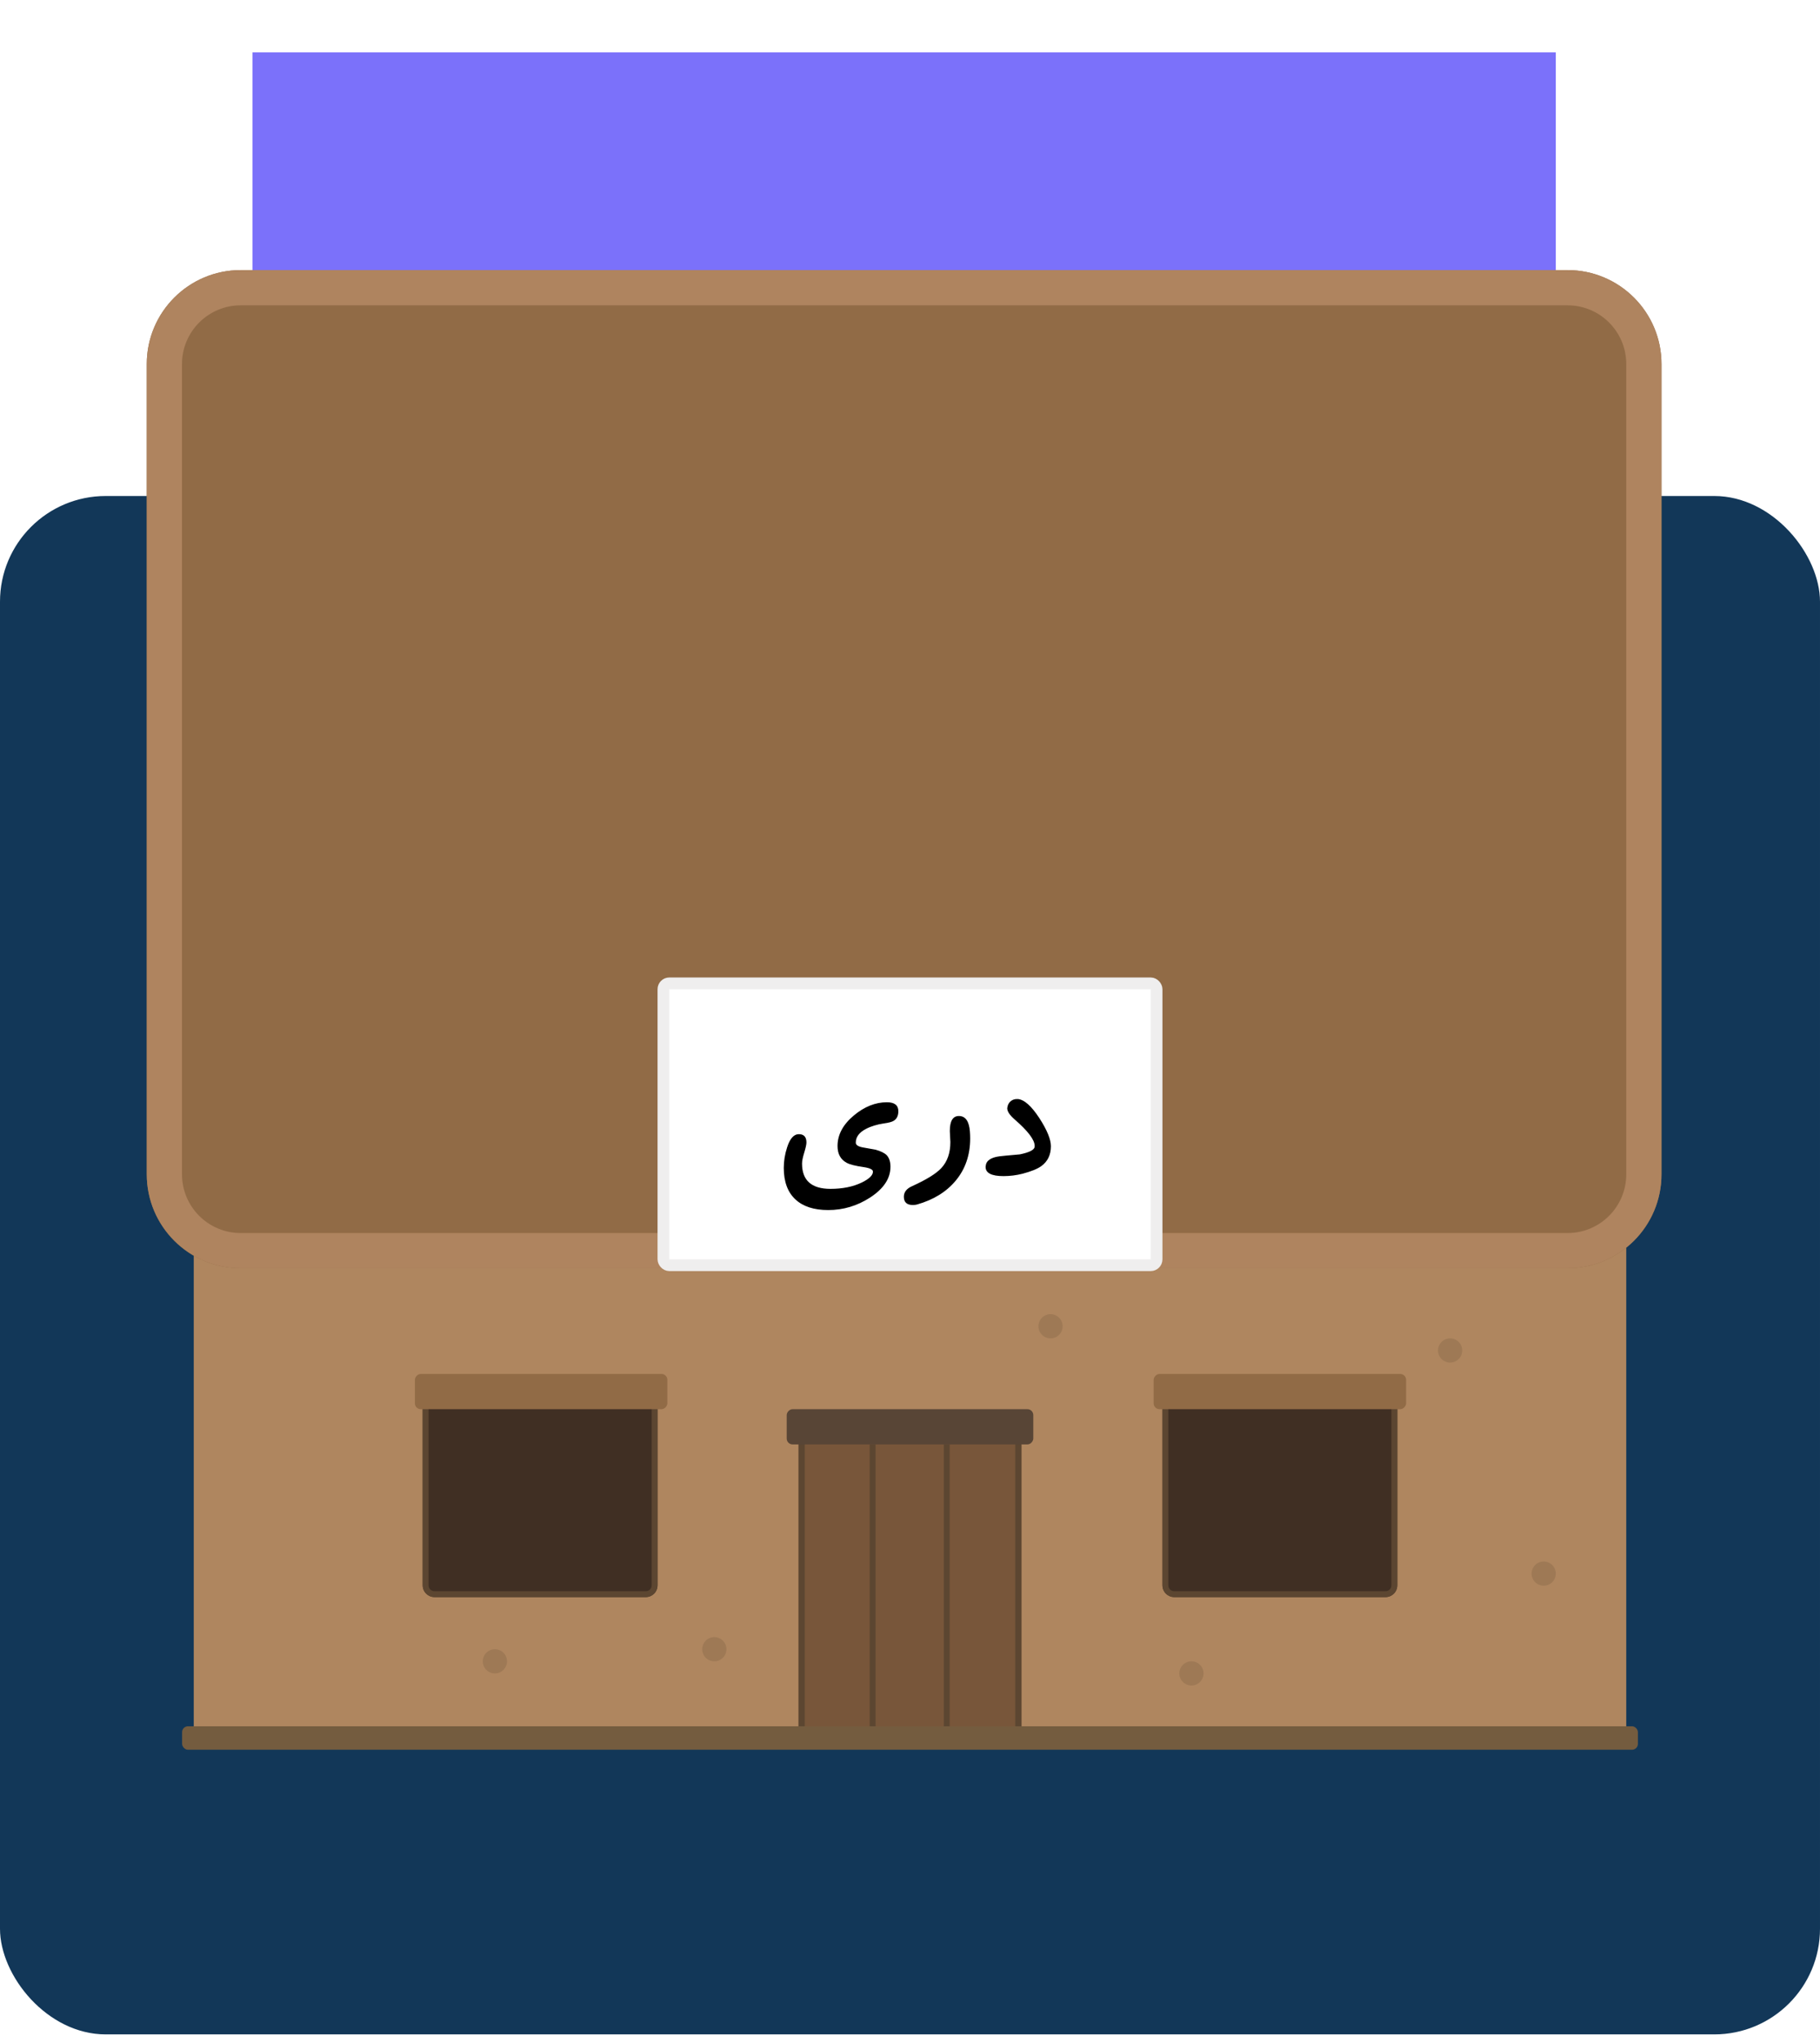 <svg width="155" height="174" viewBox="0 0 155 174" fill="none" xmlns="http://www.w3.org/2000/svg">
<rect y="42.238" width="155" height="131" rx="9" fill="#123758"/>
<g filter="url(#filter0_i_13446_2185)">
<rect x="21.5" y="5" width="111" height="69" fill="#7B71FA"/>
</g>
<rect width="1" height="5" transform="matrix(1 0 0 -1 138.5 104)" fill="#3694DB"/>
<rect width="1" height="5" transform="matrix(1 0 0 -1 15.5 104)" fill="#3694DB"/>
<rect x="16.5" y="103" width="122" height="45" fill="#AF865F"/>
<path d="M27.5 41H56.5V43C56.5 44.657 55.157 46 53.5 46H30.5C28.843 46 27.5 44.657 27.5 43V41Z" fill="#2775C1"/>
<g filter="url(#filter1_i_13446_2185)">
<path d="M36 119H56V135C56 135.552 55.552 136 55 136H37C36.448 136 36 135.552 36 135V119Z" fill="#402F23"/>
</g>
<path d="M55.75 119.25V135C55.75 135.414 55.414 135.75 55 135.75H37C36.586 135.75 36.25 135.414 36.25 135V119.25H55.75Z" stroke="#5C4631" stroke-width="0.5"/>
<g filter="url(#filter2_i_13446_2185)">
<path d="M99 119H119V135C119 135.552 118.552 136 118 136H100C99.448 136 99 135.552 99 135V119Z" fill="#402F23"/>
</g>
<path d="M118.75 119.25V135C118.75 135.414 118.414 135.75 118 135.75H100C99.586 135.75 99.25 135.414 99.25 135V119.25H118.75Z" stroke="#5C4631" stroke-width="0.5"/>
<rect width="1" height="5" transform="matrix(1 0 0 -1 15.5 104)" fill="#3694DB"/>
<rect width="21.5" height="3" rx="0.5" transform="matrix(1 0 0 -1 35.335 120)" fill="#916B46"/>
<rect width="21.5" height="3" rx="0.5" transform="matrix(1 0 0 -1 98.25 120)" fill="#916B46"/>
<line x1="21.5" y1="107.866" x2="132.5" y2="107.866" stroke="#EEEEEE" stroke-width="0.268"/>
<line x1="33.366" y1="108" x2="33.366" y2="104" stroke="#EEEEEE" stroke-width="0.268"/>
<line x1="65.506" y1="108" x2="65.506" y2="104" stroke="#EEEEEE" stroke-width="0.268"/>
<line x1="97.646" y1="108" x2="97.646" y2="104" stroke="#EEEEEE" stroke-width="0.268"/>
<g filter="url(#filter3_d_13446_2185)">
<path d="M12.5 13C12.5 8.582 16.082 5 20.5 5H133.5C137.918 5 141.5 8.582 141.5 13V82C141.5 86.418 137.918 90 133.5 90H20.5C16.082 90 12.5 86.418 12.5 82V13Z" fill="#916B46"/>
<path d="M20.5 6.5H133.5C137.09 6.5 140 9.41 140 13V82C140 85.59 137.09 88.5 133.5 88.5H20.5C16.91 88.5 14 85.59 14 82V13C14 9.41 16.91 6.5 20.5 6.5Z" stroke="#AF845F" stroke-width="3"/>
</g>
<rect x="68.268" y="122.268" width="18.464" height="25.464" fill="#78563A" stroke="#5C4631" stroke-width="0.536"/>
<rect width="21" height="3" rx="0.5" transform="matrix(1 0 0 -1 67 123)" fill="#584536"/>
<line x1="74.316" y1="123" x2="74.316" y2="147.14" stroke="#5C4631" stroke-width="0.5"/>
<line x1="80.629" y1="123" x2="80.629" y2="147.14" stroke="#5C4631" stroke-width="0.5"/>
<rect x="15.509" y="147" width="123.982" height="2" rx="0.5" fill="#745C3F"/>
<rect x="56.5" y="83.738" width="42" height="24" rx="0.5" fill="white"/>
<rect x="56.5" y="83.738" width="42" height="24" rx="0.5" stroke="#EFEEEE"/>
<path d="M76.508 94.628C76.508 95.003 76.38 95.272 76.125 95.433C75.979 95.532 75.693 95.61 75.266 95.667C74.979 95.709 74.711 95.769 74.461 95.847C74.211 95.92 73.977 96.014 73.758 96.128C73.174 96.43 72.883 96.821 72.883 97.3C72.883 97.503 73.091 97.641 73.508 97.714L74.57 97.902C75.013 98.027 75.328 98.183 75.516 98.37C75.729 98.6 75.836 98.928 75.836 99.355C75.836 100.35 75.26 101.222 74.109 101.972C73.01 102.686 71.818 103.042 70.531 103.042C69.328 103.042 68.404 102.745 67.758 102.152C67.086 101.537 66.75 100.636 66.75 99.448C66.75 98.87 66.844 98.292 67.031 97.714C67.271 96.959 67.604 96.581 68.031 96.581C68.463 96.581 68.68 96.816 68.68 97.284C68.68 97.456 68.617 97.745 68.492 98.152C68.367 98.558 68.305 98.868 68.305 99.081C68.305 100.519 69.112 101.238 70.727 101.238C71.758 101.238 72.646 101.058 73.391 100.699C74.026 100.391 74.344 100.081 74.344 99.769C74.344 99.592 74.083 99.464 73.562 99.386C72.859 99.287 72.375 99.165 72.109 99.019C71.588 98.738 71.328 98.261 71.328 97.589C71.328 96.626 71.794 95.756 72.727 94.98C73.622 94.235 74.557 93.863 75.531 93.863C76.182 93.863 76.508 94.118 76.508 94.628ZM82.602 96.355C82.617 96.558 82.625 96.753 82.625 96.941C82.625 98.357 82.211 99.561 81.383 100.55C80.591 101.498 79.5 102.17 78.109 102.566C78 102.597 77.88 102.613 77.75 102.613C77.234 102.613 76.977 102.378 76.977 101.909C76.977 101.514 77.213 101.212 77.688 101.003C78.896 100.456 79.721 99.946 80.164 99.472C80.68 98.92 80.938 98.18 80.938 97.253C80.938 97.154 80.93 96.998 80.914 96.784C80.898 96.576 80.891 96.42 80.891 96.316C80.891 95.462 81.148 95.034 81.664 95.034C82.221 95.034 82.534 95.475 82.602 96.355ZM88.672 99.308C88.344 99.542 87.815 99.756 87.086 99.948C86.555 100.084 86.013 100.152 85.461 100.152C84.445 100.152 83.938 99.891 83.938 99.37C83.938 99.36 83.938 99.35 83.938 99.339C83.943 99.323 83.945 99.311 83.945 99.3C83.982 98.842 84.378 98.563 85.133 98.464C85.284 98.443 85.859 98.389 86.859 98.3C87.672 98.133 88.091 97.917 88.117 97.652V97.581C88.117 97.061 87.542 96.303 86.391 95.308C85.984 94.948 85.781 94.639 85.781 94.378C85.781 94.368 85.781 94.36 85.781 94.355C85.787 94.344 85.789 94.334 85.789 94.323C85.815 94.105 85.904 93.928 86.055 93.792C86.206 93.657 86.391 93.589 86.609 93.589H86.688C87.229 93.636 87.841 94.18 88.523 95.222C89.174 96.232 89.5 97.027 89.5 97.605C89.5 98.344 89.224 98.912 88.672 99.308Z" fill="black"/>
<circle opacity="0.2" cx="123.5" cy="115" r="1.031" fill="#5C4631"/>
<circle opacity="0.2" cx="131.469" cy="134" r="1.031" fill="#5C4631"/>
<circle opacity="0.2" cx="101.469" cy="142.5" r="1.031" fill="#5C4631"/>
<circle opacity="0.2" cx="89.469" cy="112.939" r="1.031" fill="#5C4631"/>
<circle opacity="0.2" cx="60.835" cy="140.439" r="1.031" fill="#5C4631"/>
<circle opacity="0.2" cx="42.147" cy="141.469" r="1.031" fill="#5C4631"/>
<defs>
<filter id="filter0_i_13446_2185" x="21.5" y="4.464" width="111" height="69.536" filterUnits="userSpaceOnUse" color-interpolation-filters="sRGB">
<feFlood flood-opacity="0" result="BackgroundImageFix"/>
<feBlend mode="normal" in="SourceGraphic" in2="BackgroundImageFix" result="shape"/>
<feColorMatrix in="SourceAlpha" type="matrix" values="0 0 0 0 0 0 0 0 0 0 0 0 0 0 0 0 0 0 127 0" result="hardAlpha"/>
<feOffset dy="-0.536"/>
<feGaussianBlur stdDeviation="4.018"/>
<feComposite in2="hardAlpha" operator="arithmetic" k2="-1" k3="1"/>
<feColorMatrix type="matrix" values="0 0 0 0 0 0 0 0 0 0 0 0 0 0 0 0 0 0 0.25 0"/>
<feBlend mode="normal" in2="shape" result="effect1_innerShadow_13446_2185"/>
</filter>
<filter id="filter1_i_13446_2185" x="36" y="119" width="20" height="17" filterUnits="userSpaceOnUse" color-interpolation-filters="sRGB">
<feFlood flood-opacity="0" result="BackgroundImageFix"/>
<feBlend mode="normal" in="SourceGraphic" in2="BackgroundImageFix" result="shape"/>
<feColorMatrix in="SourceAlpha" type="matrix" values="0 0 0 0 0 0 0 0 0 0 0 0 0 0 0 0 0 0 127 0" result="hardAlpha"/>
<feOffset/>
<feGaussianBlur stdDeviation="0.5"/>
<feComposite in2="hardAlpha" operator="arithmetic" k2="-1" k3="1"/>
<feColorMatrix type="matrix" values="0 0 0 0 0 0 0 0 0 0 0 0 0 0 0 0 0 0 0.05 0"/>
<feBlend mode="normal" in2="shape" result="effect1_innerShadow_13446_2185"/>
</filter>
<filter id="filter2_i_13446_2185" x="99" y="119" width="20" height="17" filterUnits="userSpaceOnUse" color-interpolation-filters="sRGB">
<feFlood flood-opacity="0" result="BackgroundImageFix"/>
<feBlend mode="normal" in="SourceGraphic" in2="BackgroundImageFix" result="shape"/>
<feColorMatrix in="SourceAlpha" type="matrix" values="0 0 0 0 0 0 0 0 0 0 0 0 0 0 0 0 0 0 127 0" result="hardAlpha"/>
<feOffset/>
<feGaussianBlur stdDeviation="0.5"/>
<feComposite in2="hardAlpha" operator="arithmetic" k2="-1" k3="1"/>
<feColorMatrix type="matrix" values="0 0 0 0 0 0 0 0 0 0 0 0 0 0 0 0 0 0 0.05 0"/>
<feBlend mode="normal" in2="shape" result="effect1_innerShadow_13446_2185"/>
</filter>
<filter id="filter3_d_13446_2185" x="12.5" y="5" width="129" height="103" filterUnits="userSpaceOnUse" color-interpolation-filters="sRGB">
<feFlood flood-opacity="0" result="BackgroundImageFix"/>
<feColorMatrix in="SourceAlpha" type="matrix" values="0 0 0 0 0 0 0 0 0 0 0 0 0 0 0 0 0 0 127 0" result="hardAlpha"/>
<feOffset dy="18"/>
<feComposite in2="hardAlpha" operator="out"/>
<feColorMatrix type="matrix" values="0 0 0 0 0.362 0 0 0 0 0.274 0 0 0 0 0.193 0 0 0 1 0"/>
<feBlend mode="normal" in2="BackgroundImageFix" result="effect1_dropShadow_13446_2185"/>
<feBlend mode="normal" in="SourceGraphic" in2="effect1_dropShadow_13446_2185" result="shape"/>
</filter>
</defs>
</svg>
